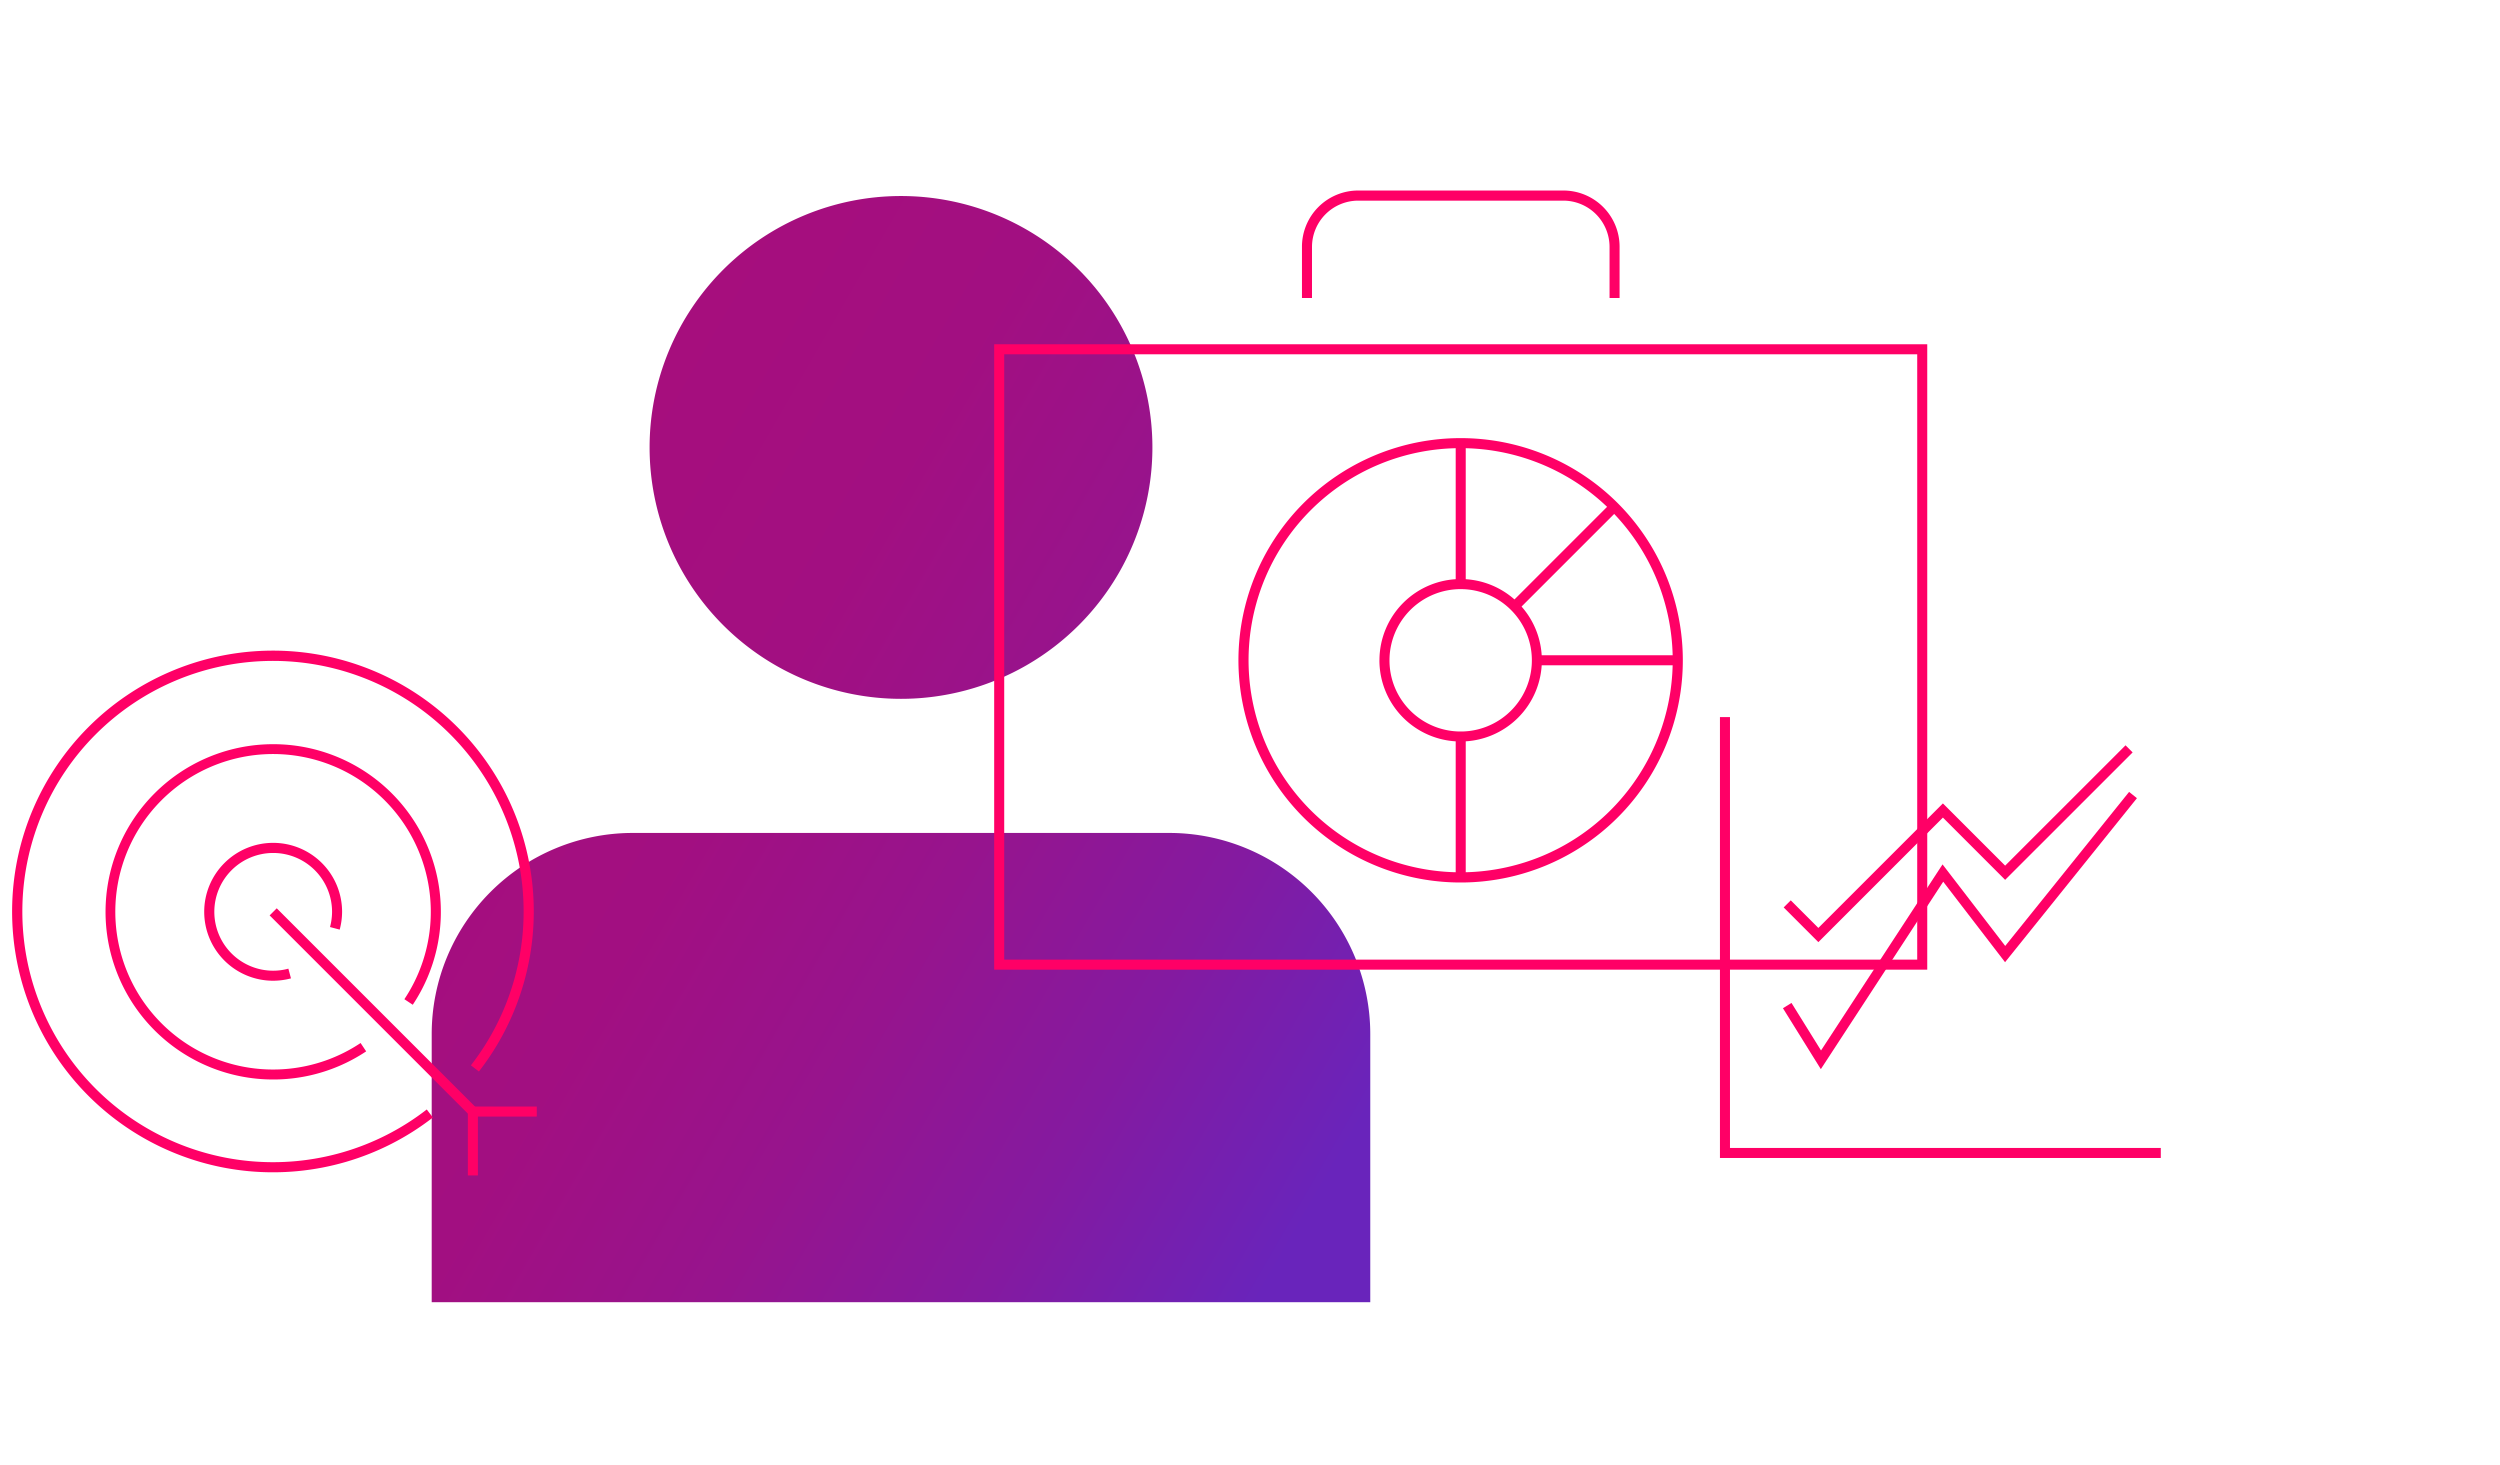 <svg xmlns="http://www.w3.org/2000/svg" xmlns:xlink="http://www.w3.org/1999/xlink" viewBox="0 0 623 365">
  <defs>
    <linearGradient id="linear-gradient" x1="125.19" y1="158.24" x2="359.4" y2="293.46" gradientUnits="userSpaceOnUse">
      <stop offset="0" stop-color="#a60e7d"/>
      <stop offset="0.24" stop-color="#a20f81"/>
      <stop offset="0.47" stop-color="#97148d"/>
      <stop offset="0.69" stop-color="#841aa0"/>
      <stop offset="0.91" stop-color="#6924bb"/>
    </linearGradient>
  </defs>
  <g id="Layer_1" data-name="Layer 1">
    <path d="M224.53,174.15a62.65,62.65,0,1,1,62.65-62.65A62.65,62.65,0,0,1,224.53,174.15ZM341.47,324.51V257.69a50.12,50.12,0,0,0-50.12-50.12H157.7a50.12,50.12,0,0,0-50.12,50.12v66.82" style="fill: url(#linear-gradient)"/>
    <g>
      <path d="M364,110.43v1.25a52.85,52.85,0,1,1-37.38,15.48A52.72,52.72,0,0,1,364,111.68v-2.5a55.37,55.37,0,1,0,55.36,55.36A55.36,55.36,0,0,0,364,109.18Z" style="fill: #f06"/>
      <path d="M345,164.54h-1.25A20.24,20.24,0,1,0,364,144.3a20.25,20.25,0,0,0-20.24,20.24h2.5a17.74,17.74,0,1,1,5.19,12.55,17.67,17.67,0,0,1-5.19-12.55Z" style="fill: #f06"/>
      <polyline points="362.76 110.43 362.76 145.55 365.26 145.55 365.26 110.43" style="fill: #f06"/>
      <polyline points="418.12 163.29 383 163.29 383 165.79 418.12 165.79" style="fill: #f06"/>
      <polyline points="401.39 125.4 376.56 150.23 378.32 152 403.16 127.17" style="fill: #f06"/>
      <polyline points="365.26 218.6 365.26 183.54 362.76 183.54 362.76 218.6" style="fill: #f06"/>
      <polygon points="479.02 240.39 479.02 239.14 250.25 239.14 250.25 88.29 477.77 88.29 477.77 240.39 479.02 240.39 479.02 239.14 479.02 240.39 480.27 240.39 480.27 85.79 247.75 85.79 247.75 241.64 480.27 241.64 480.27 240.39 479.02 240.39" style="fill: #f06"/>
      <path d="M403.6,74.26V61.48a14,14,0,0,0-14-14H338.45a14,14,0,0,0-14,14V74.26h2.5V61.48A11.54,11.54,0,0,1,338.45,50h51.12A11.54,11.54,0,0,1,401.1,61.48V74.26Z" style="fill: #f06"/>
      <polyline points="67.19 228.12 116.96 277.88 118.73 276.11 68.96 226.35" style="fill: #f06"/>
      <polygon points="133.76 275.75 116.59 275.75 116.59 292.92 119.09 292.92 119.09 278.25 133.76 278.25 133.76 275.75 133.76 275.75" style="fill: #f06"/>
      <path d="M84.65,231.66a17.35,17.35,0,0,0,.6-4.43A17.18,17.18,0,1,0,68.08,244.4a17.41,17.41,0,0,0,4.43-.59l-.65-2.42a14.42,14.42,0,0,1-3.78.51,14.67,14.67,0,1,1,14.67-14.67,14.93,14.93,0,0,1-.51,3.79l2.41.64Z" style="fill: #f06"/>
      <path d="M102.85,250.4A41.78,41.78,0,1,0,91.25,262l-1.39-2.08A39.31,39.31,0,1,1,100.77,249l2.08,1.38Z" style="fill: #f06"/>
      <path d="M119.36,267a65,65,0,1,0-11.48,11.48l-1.53-2a62.46,62.46,0,1,1,11-11l2,1.54Z" style="fill: #f06"/>
      <polygon points="538.47 286.07 431.11 286.07 431.11 274.13 431.11 178.7 428.61 178.7 428.61 274.13 428.61 288.57 538.47 288.57 538.47 286.07 538.47 286.07" style="fill: #f06"/>
      <polygon points="444.49 226.13 453.13 234.78 484.17 203.74 499.68 219.26 531.45 187.5 529.68 185.73 499.68 215.72 484.17 200.21 453.13 231.24 446.26 224.37 444.49 226.13 444.49 226.13" style="fill: #f06"/>
      <polygon points="444.31 251.25 453.75 266.43 484.25 219.72 499.66 239.78 532.52 198.91 530.57 197.34 499.7 235.73 484.08 215.41 453.8 261.78 446.44 249.93 444.31 251.25 444.31 251.25" style="fill: #f06"/>
    </g>
  </g>
</svg>
